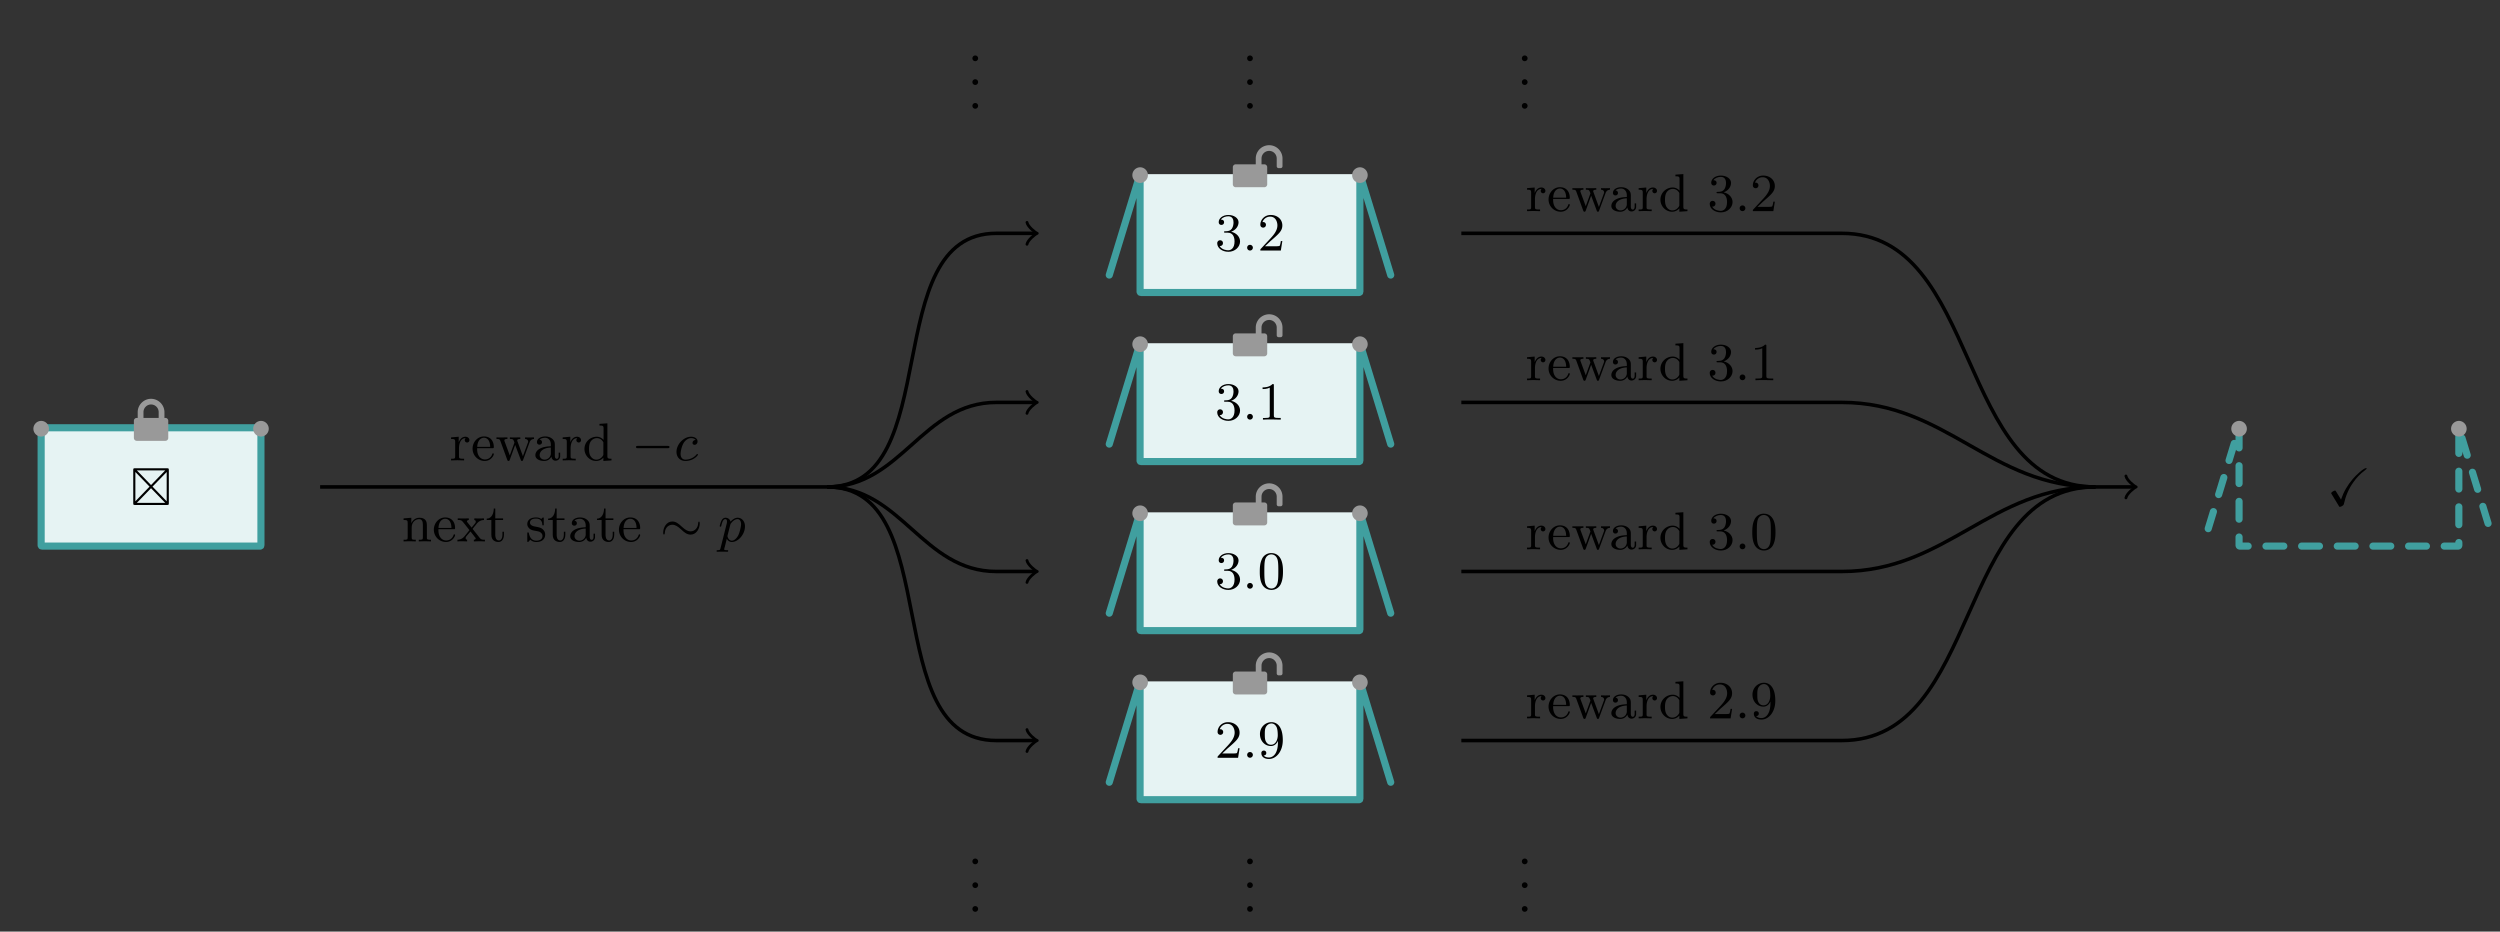<svg xmlns="http://www.w3.org/2000/svg" viewBox="0 0 419.16 156.2" width="1257.48" height="468.6" xmlns:v="https://vecta.io/nano"><rect x="0" y="0" width="419.16" height="156.2" fill="#333333" stroke="none"/><style><![CDATA[.B{fill:none}.C{stroke-miterlimit:10}.D{fill:rgb(0%, 0%, 0%)}.E{stroke-linecap:round}.F{stroke-width:.598}.G{stroke:rgb(0%, 0%, 0%)}.H{stroke-width:1.196}.I{stroke:rgb(25%, 62.5%, 62.5%)}.J{fill:rgb(59.999%, 59.999%, 59.999%)}.K{fill:rgb(89.999%, 95%, 95%)}.L{stroke-width:.478}.M{stroke-linejoin:round}]]></style><defs><path d="M4.891-2.031c0-.703-.578-1.312-1.297-1.312a1.32 1.32 0 0 0-1.312 1.313A1.31 1.31 0 0 0 3.594-.719c.719 0 1.297-.594 1.297-1.312zm0 0" id="A"/><path d="M3.344-3.406c0-.281-.266-.562-.672-.562-.531 0-.906.375-1.125.938v-.937l-1.281.109v.266c.609 0 .688.063.688.516v2.391c0 .406-.094.406-.687.406V0l1.047-.031L2.453 0v-.281h-.172c-.656 0-.687-.094-.687-.422v-1.344c0-.375.094-1.687 1.125-1.687-.016.016-.156.125-.156.328A.39.39 0 0 0 2.953-3a.39.39 0 0 0 .391-.406zm0 0" id="B"/><path d="M3.828-1.062c0-.062-.047-.125-.125-.125-.094 0-.109.063-.125.109-.297.906-1.109.922-1.234.922a1.19 1.19 0 0 1-1-.547c-.297-.437-.312-.969-.312-1.344h2.563c.188 0 .234 0 .234-.203 0-.922-.5-1.766-1.656-1.766-1.062 0-1.906.938-1.906 2.047 0 1.172.938 2.063 2.031 2.063s1.531-.953 1.531-1.156zm-.609-1.203H1.047c.078-1.391.875-1.531 1.125-1.531.5 0 1.031.375 1.047 1.531zm0 0" id="C"/><path d="M6.469-3.594v-.266l-.672.016c-.344 0-.469 0-.828-.016v.266c.391.016.516.25.516.438a.39.39 0 0 1-.047.203l-.828 2.25-.906-2.469c-.047-.109-.047-.141-.047-.172 0-.219.281-.25.516-.25v-.266l-.922.016c-.281 0-.547 0-.828-.016v.266c.281 0 .469.016.563.141.078.094.203.453.203.484l-.047.125-.734 2.016-.859-2.328C1.5-3.297 1.5-3.312 1.5-3.344c0-.25.344-.25.516-.25v-.266l-.969.016c-.297 0-.562 0-.875-.016v.266c.438 0 .547.031.656.328L1.984-.094c.047.109.078.188.219.188.125 0 .172-.094.203-.187l.906-2.5.938 2.5c.031.094.063.188.203.188.125 0 .156-.078.188-.172L5.719-3c.188-.547.563-.578.75-.594zm0 0" id="D"/><path d="M4.453-.797v-.5h-.25v.484c0 .109 0 .547-.312.547-.328 0-.328-.422-.328-.562v-1.578c0-.516 0-.812-.406-1.187-.328-.297-.766-.422-1.203-.422-.766 0-1.391.375-1.391.953a.4.4 0 0 0 .422.422c.25 0 .422-.172.422-.406 0-.391-.406-.437-.406-.437.234-.234.672-.312.922-.312.469 0 .969.344.969 1.141v.281c-.484.031-1.156.063-1.75.359C.5-1.703.297-1.234.297-.875c0 .734.875.969 1.469.969a1.31 1.31 0 0 0 1.219-.734c.031.375.297.688.688.688a.77.77 0 0 0 .781-.844zm-1.562-.469A1.06 1.06 0 0 1 1.828-.125c-.422 0-.812-.312-.812-.75 0-.594.516-1.219 1.875-1.281zm0 0" id="E"/><path d="M4.844 0v-.281c-.609 0-.687-.062-.687-.5v-5.437l-1.328.094v.281c.609 0 .688.063.688.5v1.906c-.047-.047-.453-.531-1.141-.531-1.109 0-2.062.891-2.062 2.047 0 1.109.891 2.016 1.953 2.016a1.59 1.59 0 0 0 1.219-.562v.563zM3.484-1.078c0 .156 0 .188-.125.375-.281.406-.703.578-1.047.578-.391 0-.75-.219-.984-.594-.234-.391-.25-.906-.25-1.203 0-.422.047-.891.281-1.25.203-.297.563-.562 1.047-.562a1.17 1.17 0 0 1 .969.531.34.34 0 0 1 .109.313zm0 0" id="F"/><path d="M4.906 0v-.281c-.453 0-.687 0-.687-.281v-1.719c0-.734 0-1-.25-1.312-.203-.25-.547-.375-1-.375-.828 0-1.219.625-1.344.875h-.016v-.875l-1.297.109v.266c.609 0 .688.063.688.516v2.391c0 .406-.094.406-.687.406V0l1.031-.031L2.359 0v-.281c-.594 0-.687 0-.687-.406v-1.641c0-.953.672-1.406 1.234-1.406.531 0 .641.438.641.969v2.078c0 .406-.094.406-.687.406V0l1.031-.031L4.906 0zm0 0" id="G"/><path d="M4.734 0v-.281c-.359 0-.625 0-.828-.25L2.734-2.016c-.062-.078-.062-.094-.062-.094l.766-.953c.281-.297.594-.516 1.141-.531v-.266l-.766.016c-.344 0-.5 0-.859-.016v.266c.125.031.25.094.25.281 0 .141-.078.234-.125.297l-.578.703-.703-.891c-.062-.078-.078-.094-.078-.156 0-.109.109-.219.313-.234v-.266l-.984.016s-.531 0-.875-.016v.266c.625 0 .641.031 1.047.547l.922 1.156-.859 1.063C.828-.297.313-.281.125-.281V0c.266-.031.5-.031.766-.031L1.75 0v-.281c-.219-.031-.25-.172-.25-.266 0-.031 0-.156.125-.312l.688-.812.703.906c.172.188.172.203.172.266 0 .094-.094.219-.312.219V0l.984-.031.875.031zm0 0" id="H"/><path d="M3.063-1.109v-.516h-.25v.484c0 .672-.281.984-.594.984-.609 0-.609-.781-.609-.953v-2.484h1.313v-.266H1.609v-1.656h-.25c0 .75-.312 1.672-1.187 1.703v.219h.781v2.484c0 1 .719 1.203 1.203 1.203.594 0 .906-.562.906-1.203zm0 0" id="I"/><path d="M3.313-1.141c0-.406-.172-.656-.375-.859-.297-.297-.625-.359-1.281-.484-.234-.047-.891-.156-.891-.672 0-.281.203-.672 1.016-.672.969 0 1.031.75 1.047.969.016.109.016.172.125.172.125 0 .125-.062.125-.234v-.859c0-.156 0-.234-.094-.234-.047 0-.062 0-.187.109-.016.016-.094.094-.156.141-.266-.203-.547-.25-.859-.25-1.187 0-1.469.656-1.469 1.109 0 .281.125.516.328.719.297.281.641.344 1.094.422.469.094.609.109.813.266.094.078.313.25.313.578 0 .797-.906.797-1.031.797-.906 0-1.141-.766-1.25-1.25-.031-.094-.047-.141-.141-.141-.125 0-.125.078-.125.234v1.141c0 .156 0 .234.094.234.063 0 .063 0 .234-.172a1.18 1.18 0 0 1 .172-.219c.375.375.797.391 1.016.391 1.109 0 1.484-.641 1.484-1.234zm0 0" id="J"/><path d="M1.766-.484c0-.266-.219-.484-.484-.484C1-.969.797-.75.797-.484S1 0 1.281 0c.266 0 .484-.219.484-.484zm0 0" id="K"/><path d="M1.609-3.844v-.969c0-.703.563-1.281 1.266-1.281.719 0 1.281.578 1.281 1.281v.969zm4.156.484c0-.266-.219-.484-.484-.484h-.156v-.969a2.26 2.26 0 0 0-2.25-2.234C1.656-7.047.641-6.031.641-4.812v.969H.484c-.266 0-.484.219-.484.484v2.875C0-.219.219 0 .484 0h4.797c.266 0 .484-.219.484-.484zm0 0" id="L"/><path d="M8.328-4.812c0-1.234-1-2.234-2.234-2.234s-2.25 1-2.25 2.234v.969H.484c-.266 0-.484.219-.484.484v2.875C0-.219.219 0 .484 0h4.797c.266 0 .484-.219.484-.484v-2.875c0-.266-.219-.484-.484-.484h-.469v-.969c0-.703.563-1.281 1.281-1.281.703 0 1.266.578 1.266 1.281v1.281a.32.32 0 0 0 .328.328h.328c.172 0 .313-.141.313-.328zm0 0" id="M"/><path d="M6.469-5.844c0-.281-.031-.312-.312-.312H.813c-.281 0-.312.016-.312.313v5.516C.5-.031.531 0 .828 0h5.328c.281 0 .313-.031.313-.312zm-5.359.047h4.75L3.484-3.344zM.859-.625v-4.906l2.375 2.453zm5.25-4.906v4.906L3.734-3.078zm-.25 5.172h-4.75l2.375-2.453zm0 0" id="N"/><path d="M1.563-2.359c-.078-.125-.094-.141-.141-.141-.219 0-.672.297-.672.453 0 .016 0 .031.078.141L1.969-.031c.047.078.125.234.141.234.016.031.063.031.109.031.188 0 .609-.234.656-.422.281-1.344.813-2.625 1.625-3.734.453-.641 1.063-1.344 1.953-2 .141-.125.25-.203.25-.281 0-.062-.047-.062-.094-.062-.422 0-1.703 1.203-2.219 1.813-.906 1.078-1.516 2.094-1.984 3.469zm0 0" id="O"/><path d="M6.047-2.047c.172 0 .344 0 .344-.203 0-.187-.187-.187-.344-.187H1.109c-.156 0-.344 0-.344.188 0 .203.172.203.344.203zm0 0" id="P"/><path d="M6.641-3.016c0-.25-.078-.312-.125-.312-.125 0-.125.203-.141.328-.031.672-.531 1.313-1.266 1.313-.516 0-.937-.297-1.469-.781-.531-.5-.984-.875-1.594-.875-.984 0-1.531 1.016-1.531 1.875 0 .234.063.313.125.313.109 0 .141-.172.141-.219.047-1.125.828-1.422 1.266-1.422.516 0 .938.297 1.469.781.531.5.984.875 1.594.875.984 0 1.531-1.016 1.531-1.875zm0 0" id="Q"/><path d="M3.609-3.422c-.344 0-.531.266-.531.484 0 .266.234.328.344.328.188 0 .5-.156.5-.578 0-.469-.469-.781-1.094-.781-1.219 0-2.437 1.25-2.437 2.531 0 .906.594 1.531 1.5 1.531 1.344 0 2.094-.922 2.094-1.047a.15.15 0 0 0-.125-.125c-.031 0-.047.016-.125.109-.547.656-1.359.844-1.828.844-.5 0-.828-.328-.828-.984 0-.375.172-1.266.531-1.844.203-.328.672-.781 1.234-.781.172 0 .547.031.766.313zm0 0" id="R"/><path d="M.406 1.125c-.062.25-.078.344-.453.344-.109 0-.219 0-.219.156a.12.12 0 0 0 .125.109l.375-.016h.391.453l.438.016c.047 0 .172 0 .172-.156 0-.109-.094-.109-.25-.109-.422 0-.422-.062-.422-.156a2.9 2.9 0 0 1 .109-.437l.328-1.328c.094.188.344.547.859.547C3.359.094 4.5-1.172 4.5-2.516c0-.906-.562-1.453-1.234-1.453-.187 0-.641.047-1.187.656-.125-.5-.547-.656-.844-.656-.375 0-.578.281-.703.531-.141.313-.266.813-.266.859 0 .078.063.109.125.109.094 0 .109-.047.156-.234.172-.703.359-1.031.656-1.031.281 0 .281.281.281.422a1.54 1.54 0 0 1-.031.266zm1.625-3.891c.047-.172.047-.187.172-.328.234-.312.641-.641 1.047-.641.422 0 .594.422.594.844 0 .391-.25 1.516-.531 1.984-.312.516-.687.781-1.016.781-.578 0-.734-.703-.734-.766s.031-.109.031-.156zm0 0" id="S"/><path d="M2.734-3.156c.828-.312 1.234-.969 1.234-1.594 0-.687-.766-1.219-1.703-1.219-.922 0-1.625.531-1.625 1.203 0 .297.188.469.453.469s.453-.187.453-.453c0-.312-.219-.437-.531-.437.234-.375.781-.562 1.234-.562.734 0 .875.594.875 1.016 0 .266-.047.703-.266 1.047-.281.391-.594.406-.859.438l-.312.016c-.078 0-.156.016-.156.109 0 .125.078.125.234.125h.406c.781 0 1.125.625 1.125 1.469 0 1.156-.609 1.484-1.062 1.484-.172 0-1.047-.047-1.437-.719.313.047.563-.172.563-.484 0-.297-.219-.484-.484-.484-.219 0-.484.141-.484.516 0 .797.828 1.422 1.875 1.422 1.109 0 1.953-.812 1.953-1.734 0-.781-.625-1.437-1.484-1.625zm0 0" id="T"/><path d="M4.141-1.594h-.25c-.016.125-.094.656-.203.797-.062.078-.672.078-.859.078H1.234l.891-.844c1.469-1.266 2.016-1.75 2.016-2.656 0-1.031-.844-1.75-1.953-1.75-1.031 0-1.734.813-1.734 1.625 0 .453.391.5.469.5.203 0 .469-.141.469-.469a.45.45 0 0 0-.469-.469c-.047 0-.062 0-.109.016a1.35 1.35 0 0 1 1.281-.922c.906 0 1.219.844 1.219 1.469 0 .906-.687 1.656-1.109 2.125L.563-.328C.453-.219.453-.203.453 0h3.438zm0 0" id="U"/><path d="M2.719-5.734c0-.219 0-.234-.219-.234-.562.563-1.391.563-1.672.563v.281c.172 0 .719 0 1.203-.234v4.641c0 .328-.016.438-.859.438H.891V0c.313-.031 1.125-.031 1.484-.031l1.5.031v-.281h-.281c-.844 0-.875-.109-.875-.437zm0 0" id="V"/><path d="M4.25-2.875c0-.594-.031-1.375-.344-2.047-.406-.844-1.078-1.047-1.594-1.047A1.68 1.68 0 0 0 .688-4.891C.406-4.281.359-3.547.359-2.875c0 .594.016 1.453.406 2.172.422.75 1.125.906 1.531.906A1.71 1.71 0 0 0 3.922-.875c.266-.609.328-1.281.328-2zM2.313-.031c-.281 0-.922-.125-1.094-1.141-.094-.516-.094-1.297-.094-1.812 0-.609 0-1.312.109-1.812.188-.797.75-.953 1.063-.953.344 0 .906.188 1.078 1.016.094.484.094 1.188.094 1.75s0 1.313-.094 1.844C3.188-.109 2.531-.031 2.313-.031zm0 0" id="W"/><path d="M3.406-2.828v.203c0 2.188-1 2.578-1.516 2.578-.203 0-.656-.047-.891-.344h.031c.078.016.422-.047.422-.406 0-.234-.156-.406-.406-.406a.39.39 0 0 0-.422.422c0 .594.469.984 1.281.984 1.156 0 2.313-1.187 2.313-3.156 0-2.422-1.078-3.016-1.891-3.016-1.031 0-1.937.828-1.937 2 0 1.141.813 2 1.828 2 .656 0 1.016-.469 1.188-.859zm-1.156.641c-.156 0-.594 0-.875-.562-.172-.328-.172-.781-.172-1.203 0-.437 0-.875.188-1.219.266-.453.625-.578.938-.578.609 0 .859.625.891.703.125.344.156.891.156 1.266 0 .656-.297 1.594-1.125 1.594zm0 0" id="X"/><clipPath id="Y"><path clip-rule="nonzero" d="M353 54h66.16v55H353zm0 0"/></clipPath><path id="Z" d="M172.188 37.289c.117.688 1.375 1.719 1.719 1.832-.344.113-1.602 1.145-1.719 1.832"/><path id="a" d="M172.188 122.328c.117.688 1.375 1.719 1.719 1.832-.344.117-1.602 1.148-1.719 1.836"/></defs><path d="M6.898 91.563V71.719H43.75v19.844zm0 0" class="K"/><path d="M24.59 71.719H7.023c-.066 0-.125.059-.125.125v19.594c0 .07.059.125.125.125h36.602c.07 0 .125-.055.125-.125V71.844c0-.066-.055-.125-.125-.125H26.063" class="B C E H I"/><g class="J"><use href="#A" x="3.318" y="73.912"/><use href="#A" x="40.169" y="73.912"/><use href="#L" x="22.447" y="73.912"/></g><use href="#N" x="21.838" y="84.668" class="D"/><path d="M53.672 81.641h85.324" class="B C F G"/><g class="D"><use href="#B" x="75.362" y="77.192"/><use href="#C" x="78.966" y="77.192"/><use href="#D" x="83.064" y="77.192"/><use href="#E" x="89.466" y="77.192"/><use href="#B" x="94.075" y="77.192"/><use href="#F" x="97.679" y="77.192"/><use href="#P" x="105.865" y="77.192"/><use href="#R" x="113.033" y="77.192"/><use href="#G" x="67.353" y="90.776"/><use href="#C" x="72.472" y="90.776"/><use href="#H" x="76.57" y="90.776"/><use href="#I" x="81.43" y="90.776"/><use href="#J" x="88.092" y="90.776"/><use href="#I" x="91.723" y="90.776"/><use href="#E" x="95.31" y="90.776"/><use href="#I" x="99.919" y="90.776"/><use href="#C" x="103.505" y="90.776"/><use href="#Q" x="110.678" y="90.776"/><use href="#S" x="120.406" y="90.776"/><use href="#K" x="162.234" y="10.263"/><use href="#K" x="162.234" y="14.248"/><use href="#K" x="162.234" y="18.233"/></g><g class="B C G"><path d="M173.563 39.121h-6.504c-20.008 0-8.34 42.52-28.348 42.52" class="F"/><use href="#Z" class="E L M"/><path d="M173.563 67.469h-6.504c-12.406 0-15.941 14.172-28.348 14.172" class="F"/><use href="#Z" y="28.348" class="E L M"/><path d="M173.563 95.816h-6.504c-12.406 0-15.941-14.176-28.348-14.176" class="F"/><path d="M172.188 93.98c.117.688 1.375 1.719 1.719 1.836-.344.113-1.602 1.145-1.719 1.832" class="E L M"/><path d="M173.563 124.16h-6.504c-20.008 0-8.34-42.52-28.348-42.52" class="F"/><use href="#a" class="E L M"/></g><g class="D"><use href="#K" x="162.234" y="144.91"/><use href="#K" x="162.234" y="148.895"/><use href="#K" x="162.234" y="152.88"/><use href="#K" x="208.297" y="10.263"/><use href="#K" x="208.297" y="14.248"/><use href="#K" x="208.297" y="18.233"/></g><path d="M191.152 49.043V29.199h36.852v19.844zm0 0" class="K"/><path d="M185.984 46.117l5.133-16.797c.02-.066.035-.062.035.004v19.594c0 .07.059.125.125.125h36.602c.07 0 .125-.055.125-.125V29.324c0-.066.016-.07.039-.004l5.133 16.797" class="B C E H I"/><g class="J"><use href="#A" x="187.572" y="31.392"/><use href="#A" x="224.423" y="31.392"/><use href="#M" x="206.701" y="31.392"/></g><g class="D"><use href="#T" x="203.692" y="42.011"/><use href="#K" x="208.3" y="42.011"/><use href="#U" x="210.86" y="42.011"/></g><path d="M191.152 77.391V57.547h36.852v19.844zm0 0" class="K"/><path d="M185.984 74.461l5.133-16.793c.02-.066.035-.066.035.004v19.594c0 .066.059.125.125.125h36.602c.07 0 .125-.059.125-.125V57.672c0-.07.016-.07.039-.004l5.133 16.793" class="B C E H I"/><g class="J"><use href="#A" x="187.572" y="59.739"/><use href="#A" x="224.423" y="59.739"/><use href="#M" x="206.701" y="59.739"/></g><g class="D"><use href="#T" x="203.692" y="70.358"/><use href="#K" x="208.3" y="70.358"/><use href="#V" x="210.86" y="70.358"/></g><path d="M191.152 105.738V85.895h36.852v19.844zm0 0" class="K"/><path d="M185.984 102.809l5.133-16.797c.02-.066.035-.062.035.008v19.594c0 .066.059.125.125.125h36.602c.07 0 .125-.059.125-.125V86.02c0-.07.016-.074.039-.008l5.133 16.797" class="B C E H I"/><g class="J"><use href="#A" x="187.572" y="88.086"/><use href="#A" x="224.423" y="88.086"/><use href="#M" x="206.701" y="88.086"/></g><g class="D"><use href="#T" x="203.692" y="98.704"/><use href="#K" x="208.3" y="98.704"/><use href="#W" x="210.86" y="98.704"/></g><path d="M191.152 134.082v-19.84h36.852v19.84zm0 0" class="K"/><path d="M185.984 131.156l5.133-16.797c.02-.066.035-.062.035.004v19.594c0 .07.059.125.125.125h36.602c.07 0 .125-.055.125-.125v-19.594c0-.066.016-.07.039-.004l5.133 16.797" class="B C E H I"/><g class="J"><use href="#A" x="187.572" y="116.432"/><use href="#A" x="224.423" y="116.432"/><use href="#M" x="206.701" y="116.432"/></g><g class="D"><use href="#U" x="203.692" y="127.051"/><use href="#K" x="208.3" y="127.051"/><use href="#X" x="210.86" y="127.051"/><use href="#K" x="208.297" y="144.91"/><use href="#K" x="208.297" y="148.895"/><use href="#K" x="208.297" y="152.88"/></g><g class="B C G"><path d="M357.816 81.641h-6.785" class="F"/><use href="#a" x="184.253" y="-42.519" class="E L M"/></g><g class="D"><use href="#K" x="254.361" y="10.263"/><use href="#K" x="254.361" y="14.248"/><use href="#K" x="254.361" y="18.233"/></g><path d="M245.012 39.121h63.781c23.543 0 18.977 42.52 42.52 42.52" class="B C F G"/><g class="D"><use href="#B" x="255.764" y="35.404"/><use href="#C" x="259.368" y="35.404"/><use href="#D" x="263.466" y="35.404"/><use href="#E" x="269.868" y="35.404"/><use href="#B" x="274.476" y="35.404"/><use href="#F" x="278.081" y="35.404"/><use href="#T" x="286.267" y="35.404"/><use href="#K" x="290.875" y="35.404"/><use href="#U" x="293.435" y="35.404"/></g><path d="M245.012 67.469h63.781c17.539 0 24.984 14.172 42.52 14.172" class="B C F G"/><g class="D"><use href="#B" x="255.764" y="63.75"/><use href="#C" x="259.368" y="63.75"/><use href="#D" x="263.466" y="63.75"/><use href="#E" x="269.868" y="63.75"/><use href="#B" x="274.476" y="63.75"/><use href="#F" x="278.081" y="63.75"/><use href="#T" x="286.267" y="63.75"/><use href="#K" x="290.875" y="63.75"/><use href="#V" x="293.435" y="63.75"/></g><path d="M245.012 95.816h63.781c17.539 0 24.984-14.176 42.52-14.176" class="B C F G"/><g class="D"><use href="#B" x="255.764" y="92.097"/><use href="#C" x="259.368" y="92.097"/><use href="#D" x="263.466" y="92.097"/><use href="#E" x="269.868" y="92.097"/><use href="#B" x="274.476" y="92.097"/><use href="#F" x="278.081" y="92.097"/><use href="#T" x="286.267" y="92.097"/><use href="#K" x="290.875" y="92.097"/><use href="#W" x="293.435" y="92.097"/></g><path d="M245.012 124.16h63.781c23.543 0 18.977-42.52 42.52-42.52" class="B C F G"/><g class="D"><use href="#B" x="255.764" y="120.444"/><use href="#C" x="259.368" y="120.444"/><use href="#D" x="263.466" y="120.444"/><use href="#E" x="269.868" y="120.444"/><use href="#B" x="274.476" y="120.444"/><use href="#F" x="278.081" y="120.444"/><use href="#U" x="286.267" y="120.444"/><use href="#K" x="290.875" y="120.444"/><use href="#X" x="293.435" y="120.444"/><use href="#K" x="254.361" y="144.91"/><use href="#K" x="254.361" y="148.895"/><use href="#K" x="254.361" y="152.88"/></g><g clip-path="url(#Y)" class="B C E H I"><path stroke-dasharray="2.989 2.989" d="M370.238 88.637l5.133-16.797c.02-.066.039-.062.039.004v19.594c0 .07.055.125.121.125h36.605c.066 0 .121-.055.121-.125V71.844c0-.066.02-.07.039-.004l5.133 16.797"/></g><g class="J"><use href="#A" x="371.826" y="73.912"/><use href="#A" x="408.677" y="73.912"/></g><use href="#O" x="390.098" y="84.745" class="D"/></svg>